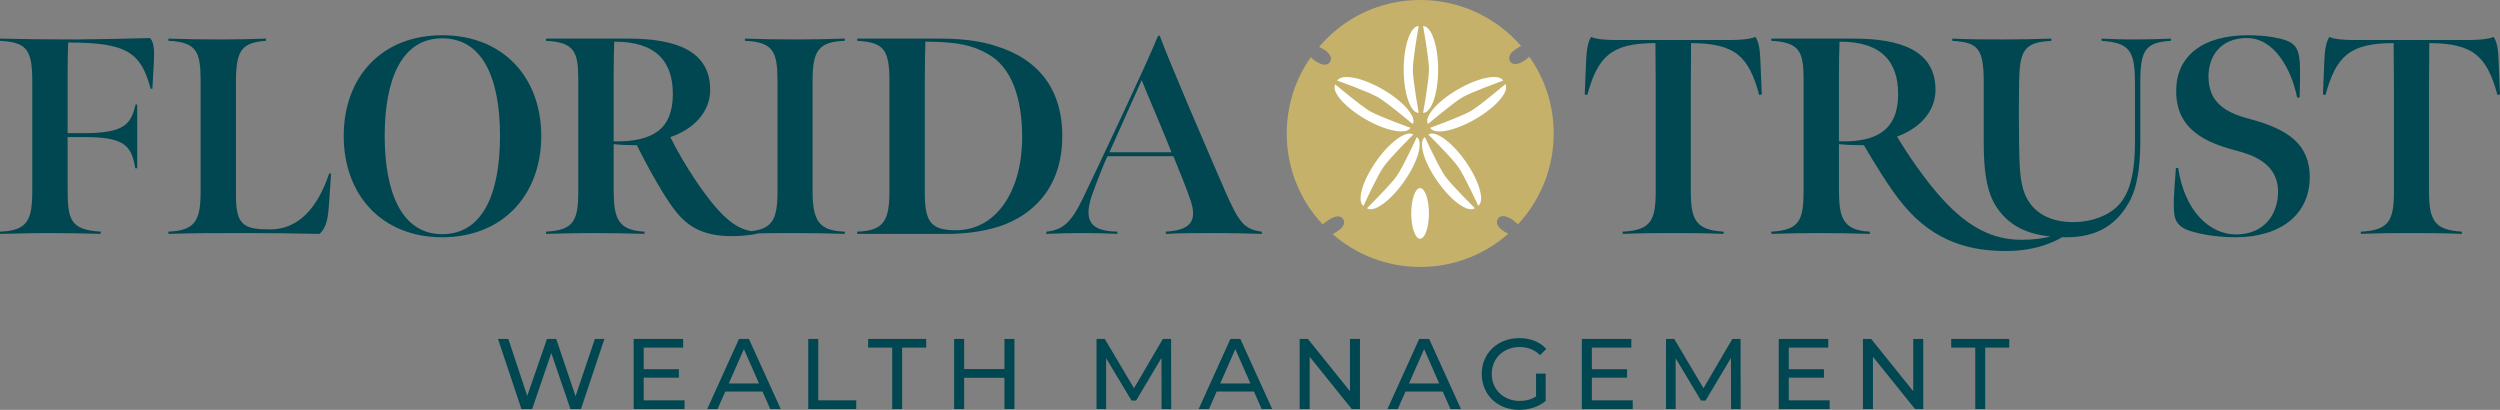 <?xml version="1.0" encoding="UTF-8"?>
<svg id="Layer_1" xmlns="http://www.w3.org/2000/svg" version="1.1" viewBox="0 0 584.11 95.76">
  <rect x="0" y="0" width="584.11" height="95.76" fill="#808080" stroke="none"/>
  <!-- Generator: Adobe Illustrator 29.6.1, SVG Export Plug-In . SVG Version: 2.1.1 Build 9)  -->
  <defs>
    <style>
      .st0 {
        fill: #fff;
      }

      .st1 {
        fill: #004751;
      }

      .st2 {
        fill: #c6b16a;
      }
    </style>
  </defs>
  <path class="st0" d="M324.032,11.09l1.848-7.024h12.199l.37,8.133,2.218,3.697,7.393-1.109,7.024,4.066-4.436,16.265-3.327,7.393-1.479,9.611s-11.783,7.024-12.545,7.024-12.222-4.436-12.222-4.436l-5.175-6.284-8.503-17.005-2.218-11.46,6.654-2.957,12.199-5.915h0Z"/>
  <path class="st2" d="M363.009,31.186c0-6.687-2.105-12.883-5.711-17.949-.352.364-.745.7-1.201.981-1.435.877-2.616,1.066-3.264.141-.648-1.111.169-2.19,1.604-3.061.292-.181.679-.431.976-.514C349.712,4.189,341.256,0,331.822,0c-9.472,0-17.958,4.223-23.611,10.954.349.172.639.311.932.491,1.434.871,2.252,1.951,1.604,3.061-.648.925-1.829.736-3.264-.141-.456-.281-.849-.617-1.207-.999-3.566,5.027-5.64,11.181-5.64,17.82,0,8.243,3.197,15.738,8.431,21.287.34-.379,1.026-.886,1.482-1.167,1.435-.877,2.616-1.066,3.264-.141.648,1.11-.169,2.19-1.604,3.061-.292.181-.583.319-.874.445,5.47,4.803,12.64,7.701,20.487,7.701,7.888,0,15.091-2.928,20.596-7.77-.267-.121-.557-.259-.85-.44-1.434-.871-2.252-1.951-1.604-3.061.648-.925,1.829-.736,3.264.141.456.281,1.067.851,1.42,1.186,5.197-5.584,8.361-13.044,8.361-21.243h0ZM345.38,48.063s-3.226-7.004-4.7-9.1c-1.464-2.098-6.947-7.521-6.947-7.521.796-.556,2.167-.133,3.742,1.008,1.574,1.136,3.357,2.992,4.96,5.288,1.613,2.292,2.739,4.597,3.271,6.468.532,1.868.466,3.301-.326,3.858h0ZM317.892,46.143c.02-.566.134-1.22.339-1.941.531-1.867,1.664-4.172,3.269-6.464,1.607-2.295,3.385-4.152,4.958-5.288,1.181-.856,2.248-1.308,3.043-1.246.019.001.036.009.056.011.24.027.458.098.642.227h-.001s.001,0,.001,0c0,0-5.479,5.441-6.949,7.546-1.469,2.104-4.689,9.13-4.689,9.13-.497-.35-.71-1.044-.669-1.976h0ZM311.985,19.715s5.885,4.99,8.101,6.273c2.22,1.279,9.477,3.875,9.477,3.875-.49.844-1.906,1.04-3.815.669-1.91-.37-4.304-1.293-6.73-2.692-2.426-1.405-4.424-3.016-5.698-4.484-1.273-1.467-1.817-2.799-1.335-3.641h0ZM323.04,20.865c2.431,1.401,4.42,3.011,5.694,4.478.961,1.105,1.505,2.127,1.512,2.924,0,.022-.006.041-.007.063-.007.24-.058.461-.17.653h0s0,0,0,0c0,0-5.896-4.987-8.123-6.27-2.216-1.277-9.496-3.876-9.496-3.876.309-.535.994-.806,1.94-.84.555-.024,1.203.035,1.922.174,1.906.367,4.308,1.294,6.728,2.694h0ZM330.101,16.233c0,2.559,1.375,10.145,1.375,10.145-.968,0-1.847-1.134-2.478-2.969-.639-1.838-1.034-4.375-1.034-7.177s.395-5.337,1.034-7.176c.631-1.836,1.51-2.972,2.478-2.972,0,0-1.375,7.587-1.375,10.148h0ZM331.366,35.885c-.534,1.868-1.662,4.174-3.271,6.469-1.609,2.293-3.381,4.151-4.962,5.292-1.573,1.131-2.94,1.56-3.736.998,0,0,5.476-5.417,6.945-7.52,1.472-2.092,4.69-9.101,4.69-9.101.798.557.865,1.996.334,3.863h0ZM333.859,49.866c0,3.264-.924,5.909-2.07,5.909-1.137,0-2.062-2.645-2.062-5.909s.925-5.911,2.062-5.911c1.146,0,2.07,2.646,2.07,5.911h0ZM332.248,33.415c.057-.636.269-1.119.659-1.393v.002s.003-.002.004-.002c0,0,3.235,7.009,4.71,9.11,1.475,2.095,6.984,7.512,6.984,7.512-.211.15-.467.224-.755.239-.794.067-1.869-.386-3.052-1.237-1.579-1.145-3.345-2.999-4.958-5.292-1.603-2.294-2.74-4.597-3.27-6.469-.197-.7-.311-1.34-.335-1.895-.009-.204-.003-.395.013-.575h0ZM336.012,16.233c0,2.801-.393,5.339-1.033,7.177-.634,1.835-1.508,2.969-2.484,2.969,0,0,1.378-7.587,1.378-10.145s-1.378-10.148-1.378-10.148c.976,0,1.85,1.136,2.484,2.975.64,1.836,1.033,4.372,1.033,7.173h0ZM351.209,18.837s-7.264,2.599-9.478,3.876c-2.221,1.283-8.097,6.27-8.097,6.27-.487-.841.061-2.167,1.33-3.64,1.272-1.467,3.276-3.077,5.7-4.478,2.427-1.4,4.825-2.328,6.728-2.694,1.91-.369,3.328-.178,3.817.666h0ZM351.892,20.404c.007.803-.54,1.838-1.509,2.953-1.268,1.468-3.269,3.079-5.694,4.481-2.426,1.401-4.825,2.325-6.73,2.695-1.905.371-3.333.174-3.82-.669h.003s-.002-.003-.003-.005c0,0,7.264-2.61,9.478-3.904,2.224-1.283,8.099-6.301,8.099-6.301.128.219.183.472.176.75h0Z"/>
  <path class="st1" d="M0,54.647c4.13-.066,7.211-.197,11.473-.197,4.392,0,7.211.066,12.063.197v-.524c-7.08-.393-7.736-2.819-7.736-9.833v-12.259h3.999c9.047,0,10.948,1.836,11.8,7.277h.459v-14.882h-.393c-1.049,4.655-2.688,6.621-11.8,6.687h-4.065v-14.619c0-1.639.066-5.638.131-6.556,13.636,0,16.979,2.229,19.274,10.817h.393l.328-5.835c.131-2.753.197-4.851-.852-6.031-6.425.197-11.538.262-17.373.328-6.49,0-12.915-.066-17.7-.197v.525c6.031.328,7.539,1.836,7.539,9.309v25.633c0,6.949-1.049,9.375-7.539,9.637v.524h0ZM39.334,54.647c6.031-.197,10.817-.197,18.225-.197,6.097,0,10.62.066,17.11.197,1.18-1.114,1.901-2.622,2.163-6.425l.524-7.67h-.459c-2.688,8.064-7.211,13.046-13.767,13.046-5.966,0-7.998-.852-7.998-7.736v-26.878c0-7.342,1.442-9.047,7.015-9.44v-.525c-3.278.131-6.949.197-11.145.197-4.064,0-7.605-.066-11.669-.197v.525c6.687.262,7.539,2.622,7.539,9.44v25.633c0,6.884-1.18,9.244-7.539,9.506v.524h0ZM103.318,55.433c14.16,0,23.142-9.899,23.142-23.666s-8.982-23.535-23.142-23.535-23.011,9.768-23.011,23.535,8.916,23.666,23.011,23.666h0ZM103.318,54.712c-9.506,0-13.439-9.834-13.439-22.945,0-13.177,3.934-22.814,13.439-22.814,9.637,0,13.505,9.637,13.505,22.814s-3.868,22.945-13.505,22.945h0ZM127.574,54.647c4.523-.131,7.014-.197,11.21-.197,4.458,0,7.146.066,11.8.197v-.524c-6.162-.328-7.211-3.016-7.211-9.768v-10.686c1.442.197,3.737.262,5.441.262,1.377,2.819,2.95,5.769,4.786,8.916,1.901,3.278,3.737,6.162,5.703,8.129,2.623,2.622,6.032,4.196,11.735,4.196,1.836,0,3.934-.197,5.769-.524l.066-.524c-4.458-.131-8.129-2.884-14.095-11.604-2.557-3.802-4.458-7.08-6.162-10.489,5.31-1.77,9.178-5.703,9.309-10.751.196-9.571-8.326-12.259-19.077-12.259h-19.274v.525c6.556.328,7.539,2.491,7.539,8.916v26.026c0,6.818-.852,9.309-7.539,9.637v.524h0ZM143.373,33.013v-15.668c0-3.147.066-5.507.131-7.605,9.768-.065,13.702,4.655,13.702,12.194,0,3.999-1.115,6.884-3.409,8.654-2.36,1.77-5.769,2.557-10.424,2.426h0ZM189.852,18.983c0-6.818,1.115-9.244,7.539-9.44v-.525c-4.064.131-7.539.197-11.734.197-4.065,0-7.474-.066-11.604-.197v.525c6.687.262,7.605,2.622,7.605,9.44v25.633c0,6.884-1.18,9.244-7.605,9.506v.524c4.458-.197,7.474-.197,11.538-.197,4.327,0,7.736.066,11.8.197v-.524c-5.965-.197-7.539-2.426-7.539-9.44v-25.698h0ZM200.276,54.647h21.109c4.589,0,9.834-.721,13.767-2.36,7.277-3.016,13.046-9.44,13.046-20.454,0-11.472-6.031-18.159-15.406-21.044-3.802-1.311-8.653-1.77-12.915-1.77h-19.601v.525c6.162.328,7.539,1.967,7.539,9.44v25.436c0,6.949-1.115,9.506-7.539,9.702v.524h0ZM223.352,53.794c-5.769,0-7.277-1.836-7.277-8.719v-25.961c0-2.753.066-7.539.131-9.375,7.67,0,11.21.918,14.619,2.885,5.442,3.016,7.998,10.096,7.998,19.47,0,12.39-5.965,21.699-15.471,21.699h0ZM244.461,54.647c2.885-.131,5.572-.197,8.326-.197,3.802,0,5.572.066,8.26.197v-.524c-5.572-.131-8.129-1.901-5.966-8.391,1.377-3.868,3.016-7.867,3.672-9.243h15.405c1.115,2.819,3.082,7.474,4.065,10.489,1.639,5.048-.524,6.818-5.835,7.146v.524c3.344-.197,7.146-.197,11.473-.197,3.671,0,7.342.066,10.948.197v-.524c-4.196-.524-5.376-2.294-8.522-9.375-4.721-10.883-13.112-30.353-15.341-36.45l-.393.131c-2.754,6.752-13.046,28.517-17.57,37.958-2.753,5.704-4.72,7.342-8.522,7.736v.524h0ZM259.211,35.57l7.54-16.848c1.114,2.885,5.9,13.964,6.949,16.848h-14.489ZM379.114,54.647c5.31-.197,7.473-.197,11.669-.197,4.523,0,6.687,0,11.931.197v-.524c-6.359-.393-7.67-2.557-7.67-9.44v-24.584c0-2.95.066-10.03.066-10.03,10.292.066,13.439,3.016,15.93,12.128l.59-.131-.328-7.867c-.065-2.294-.327-4.458-1.18-5.572-1.311.59-4.064.721-5.9.721h-26.878c-1.639,0-4.458-.131-5.573-.721-.786,1.114-1.114,3.278-1.18,5.572l-.327,7.867.59.131c2.491-9.112,5.703-12.128,15.93-12.128,0,0,.066,7.08.066,10.03v24.518c0,6.818-1.049,9.178-7.736,9.506v.524h0ZM435.493,33.931c1.901,3.278,6.293,10.555,9.243,13.964,7.343,8.85,15.931,10.751,23.929,10.751,7.145,0,11.996-2.163,15.602-4.786l.131-.721c-2.95,1.704-6.752,2.885-12.128,2.885-6.621,0-12.39-2.885-18.421-9.506-3.999-4.327-8.326-10.751-10.621-14.619,4.983-1.77,8.851-5.572,8.982-10.62.196-9.571-8.326-12.259-19.077-12.259h-19.274v.525c6.555.328,7.539,2.491,7.539,8.916v26.026c0,6.818-.852,9.309-7.539,9.637v.524c4.523-.131,7.014-.197,11.21-.197,4.458,0,7.146.066,11.8.197v-.524c-6.162-.328-7.211-3.016-7.211-9.768v-10.686c1.442.197,4.13.262,5.835.262h0ZM429.658,33.013v-15.668c0-3.147.066-5.507.131-7.605,9.768-.065,13.702,4.655,13.702,12.194,0,4.851-1.639,7.998-4.983,9.637-2.229,1.114-5.179,1.573-8.85,1.442h0ZM482.759,55.433c6.818,0,11.342-2.557,14.423-7.736,2.163-3.475,2.884-8.719,2.884-14.685v-13.701c0-7.473,1.115-9.44,7.146-9.768v-.525c-3.343.131-5.113.197-8.129.197-4.065,0-4.523-.066-8.064-.197v.525c6.491.459,7.802,2.229,7.802,9.768v13.964c0,5.835-.787,10.358-2.819,13.374-2.229,3.409-6.884,5.245-11.604,5.245-5.048,0-9.506-1.901-11.407-6.818-1.049-2.753-1.18-6.556-1.245-11.604-.066-4.982-.066-9.047,0-14.16.131-7.605,1.18-9.44,7.539-9.768v-.525c-4.524.131-7.08.197-11.342.197-4.13,0-7.342,0-11.8-.197v.525c6.162.328,7.342,1.967,7.342,9.768v14.029c0,9.375,1.508,13.177,3.672,15.996,3.212,4.13,7.998,6.097,15.602,6.097h0ZM522.29,55.433c10.489,0,17.307-5.245,17.373-13.964,0-7.67-4.852-11.276-14.357-13.767-5.179-1.377-9.309-3.671-9.309-9.834,0-4.589,2.687-8.981,8.981-8.981,6.359,0,10.358,7.146,11.735,13.898h.59c.131-5.572.131-7.867-.066-9.112-.328-2.491-1.114-3.868-4.523-4.655-2.229-.524-4.72-.787-7.539-.787-10.49,0-16.718,4.851-16.718,12.98-.065,9.047,6.884,12.128,14.226,14.029,5.835,1.508,9.572,4.196,9.572,9.637-.066,5.507-3.475,9.899-9.834,9.899-6.097,0-11.997-5.376-13.505-15.537h-.524c-.525,6.752-.59,8.654-.459,9.965.131,2.622,1.115,4.196,5.048,5.113,2.491.656,5.9,1.114,9.309,1.114h0ZM551.593,54.647c5.31-.197,7.474-.197,11.669-.197,4.524,0,6.687,0,11.932.197v-.524c-6.359-.393-7.67-2.557-7.67-9.44v-24.584c0-2.95.065-10.03.065-10.03,10.293.066,13.439,3.016,15.931,12.128l.59-.131-.328-7.867c-.066-2.294-.328-4.458-1.18-5.572-1.311.59-4.065.721-5.9.721h-26.879c-1.639,0-4.458-.131-5.572-.721-.787,1.114-1.115,3.278-1.18,5.572l-.328,7.867.59.131c2.491-9.112,5.704-12.128,15.93-12.128,0,0,.066,7.08.066,10.03v24.518c0,6.818-1.049,9.178-7.736,9.506v.524h0Z"/>
  <path class="st1" d="M138.991,79.183l-4.518,13.392-4.519-13.392h-2.154l-4.613,13.322-4.425-13.322h-2.411l5.478,16.389h2.506l4.472-13.088,4.472,13.088h2.458l5.479-16.389h-2.225ZM150.394,93.536v-5.291h8.218v-1.99h-8.218v-5.034h9.224v-2.037h-11.566v16.389h11.894v-2.037h-9.552ZM179.964,95.573h2.459l-7.446-16.389h-2.318l-7.422,16.389h2.412l1.803-4.097h8.71l1.802,4.097h0ZM170.271,89.602l3.536-8.031,3.535,8.031h-7.071ZM188.838,95.573h11.215v-2.037h-8.874v-14.352h-2.341v16.389h0ZM208.458,95.573h2.318v-14.352h5.62v-2.037h-13.557v2.037h5.619v14.352h0ZM234.681,79.183v7.047h-9.412v-7.047h-2.341v16.389h2.341v-7.305h9.412v7.305h2.341v-16.389h-2.341ZM273.641,95.573l-.024-16.389h-1.92l-6.743,11.519-6.836-11.519h-1.92v16.389h2.247v-11.871l5.924,9.88h1.077l5.924-9.951.023,11.941h2.248ZM294.782,95.573h2.459l-7.446-16.389h-2.317l-7.422,16.389h2.411l1.803-4.097h8.71l1.802,4.097h0ZM285.089,89.602l3.536-8.031,3.535,8.031h-7.071ZM315.409,79.183v12.222l-9.833-12.222h-1.92v16.389h2.341v-12.222l9.834,12.222h1.92v-16.389h-2.342ZM338.893,95.573h2.458l-7.445-16.389h-2.318l-7.422,16.389h2.411l1.803-4.097h8.71l1.803,4.097h0ZM329.2,89.602l3.535-8.031,3.536,8.031h-7.071ZM358.888,92.623c-1.171.749-2.459,1.054-3.84,1.054-3.769,0-6.509-2.693-6.509-6.298,0-3.652,2.74-6.298,6.532-6.298,1.85,0,3.395.585,4.753,1.897l1.452-1.452c-1.498-1.662-3.699-2.529-6.298-2.529-5.081,0-8.78,3.535-8.78,8.382s3.699,8.382,8.733,8.382c2.294,0,4.566-.702,6.204-2.084v-6.392h-2.247v5.338h0ZM371.929,93.536v-5.291h8.218v-1.99h-8.218v-5.034h9.225v-2.037h-11.567v16.389h11.894v-2.037h-9.552ZM406.697,95.573l-.023-16.389h-1.92l-6.743,11.519-6.837-11.519h-1.919v16.389h2.247v-11.871l5.924,9.88h1.077l5.923-9.951.024,11.941h2.247ZM417.935,93.536v-5.291h8.219v-1.99h-8.219v-5.034h9.225v-2.037h-11.566v16.389h11.894v-2.037h-9.553ZM447.015,79.183v12.222l-9.834-12.222h-1.92v16.389h2.342v-12.222l9.833,12.222h1.92v-16.389h-2.341ZM461.507,95.573h2.318v-14.352h5.62v-2.037h-13.557v2.037h5.619v14.352h0Z"/>
</svg>